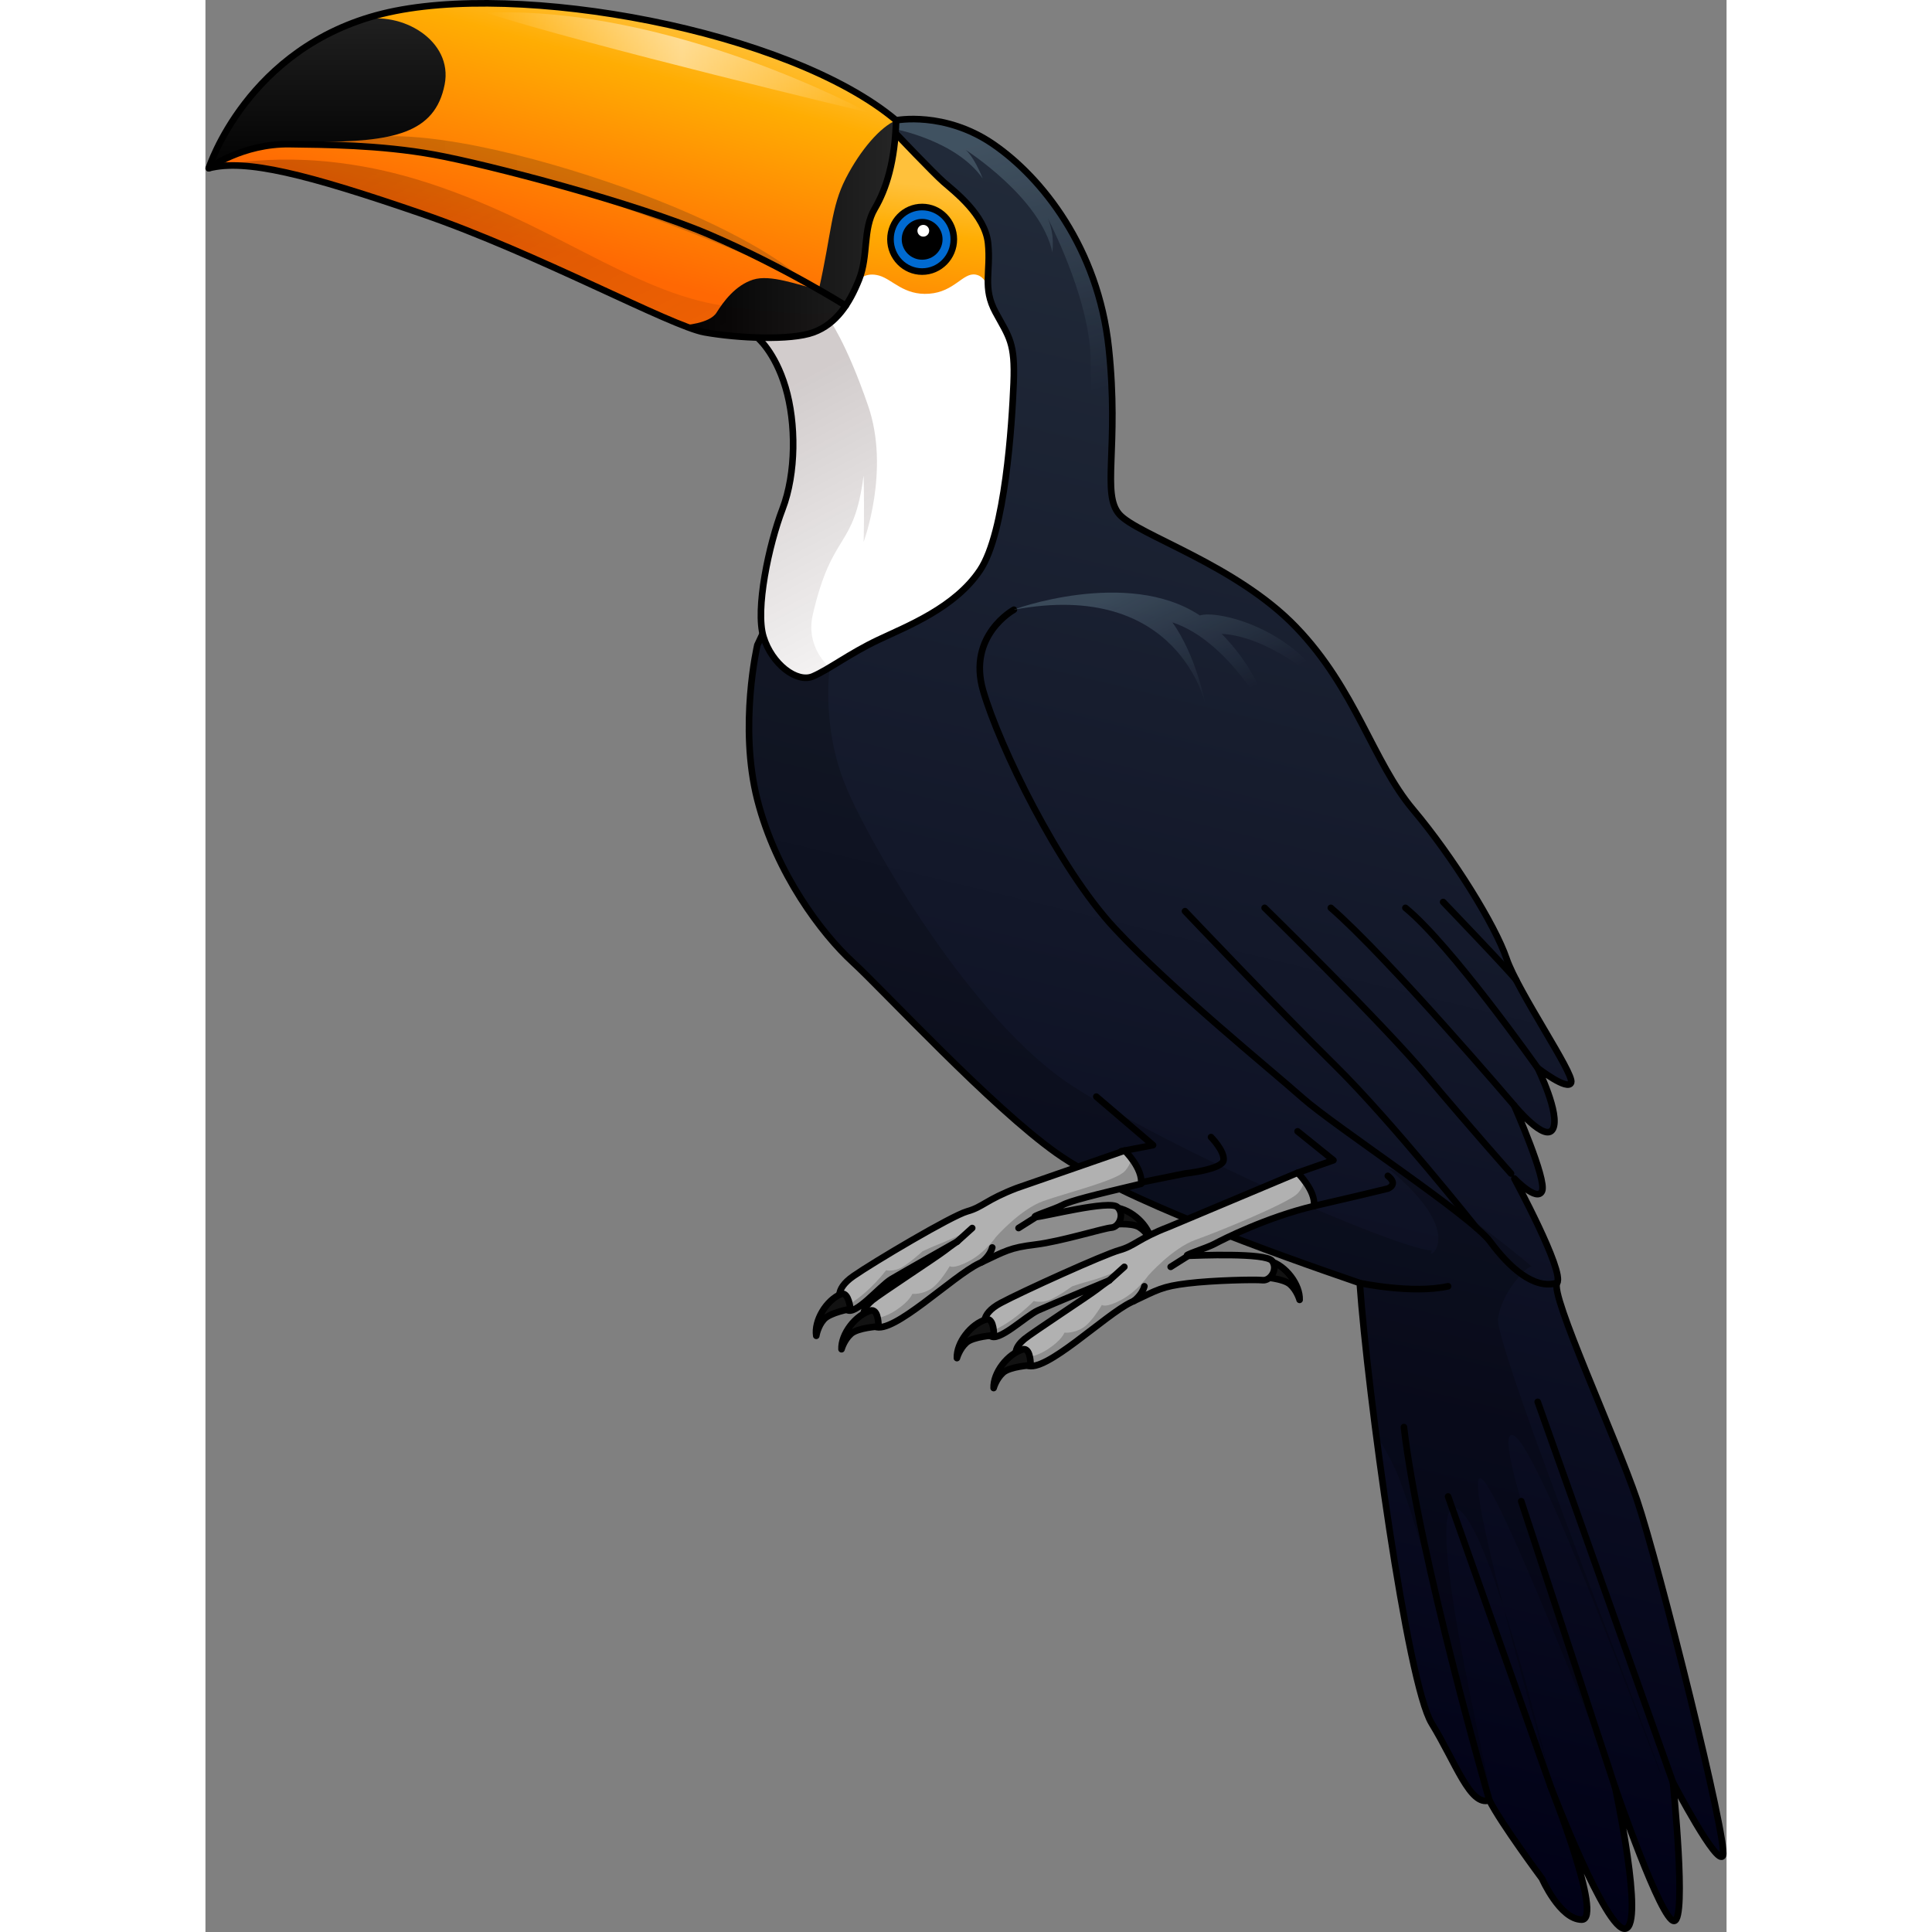 <?xml version="1.0" encoding="utf-8"?>
<!-- Created by: Science Figures, www.sciencefigures.org, Generator: Science Figures Editor -->
<svg version="1.1" id="Layer_1" xmlns="http://www.w3.org/2000/svg" xmlns:xlink="http://www.w3.org/1999/xlink" 
	 width="800px" height="800px" viewBox="0 0 230.396 292.633" enable-background="new 0 0 230.396 292.633"
	 xml:space="preserve">
<rect x="0" y="0" width="230.396" height="292.633" fill="#808080" stroke="none"/>
<g>
	<g>
		<linearGradient id="SVGID_1_" gradientUnits="userSpaceOnUse" x1="134.611" y1="279.106" x2="198.589" y2="14.057">
			<stop  offset="0" style="stop-color:#000016"/>
			<stop  offset="1" style="stop-color:#252F3D"/>
		</linearGradient>
		<path fill="url(#SVGID_1_)" d="M104.618,18.226c0,0,7.321-1.443,14.694,3.606c7.373,5.05,15.897,15.763,17.51,30.854
			c1.613,15.091-1.152,22.118,1.613,25.228c2.765,3.11,17.625,7.603,26.726,17.049c9.101,9.446,11.635,20.39,17.74,27.647
			s12.441,17.51,14.169,22.579c1.728,5.069,10.253,17.395,9.792,18.777c-0.461,1.382-5.069-2.189-5.069-2.189
			s3.456,7.027,2.304,9.216c-1.152,2.189-5.875-3.571-5.875-3.571s4.988,11.277,4.227,12.991c-0.762,1.714-4.189-1.904-4.189-1.904
			s7.616,14.09,6.474,15.804c-1.142,1.714,8.792,23.155,12.097,32.876c3.305,9.72,13.803,51.907,13.025,53.851
			s-7.582-11.081-7.582-11.081s2.139,20.802,0.194,20.996c-1.944,0.194-8.943-20.219-8.943-20.219s4.471,20.802,1.555,21.385
			c-2.916,0.583-11.276-21.385-11.276-21.385s7.971,20.024,4.666,20.024c-3.305,0-6.027-6.221-6.027-6.221s-6.221-8.36-7.971-11.859
			c-2.916,0.972-5.055-5.638-8.748-11.665c-3.694-6.027-9.72-50.158-10.887-66.682c-13.025-4.471-35.966-12.637-45.881-19.635
			c-9.915-6.999-26.245-24.69-30.911-28.967c-4.666-4.277-11.598-13.426-14.45-24.599c-2.852-11.172,0-23.42,0-23.42l7.84-16.719
			l6.61-14.192l2.916-11.47l0.389-9.037l-3.305-12.231L104.618,18.226z"/>
		<linearGradient id="SVGID_2_" gradientUnits="userSpaceOnUse" x1="116.886" y1="21.609" x2="133.071" y2="78.922">
			<stop  offset="0" style="stop-color:#BFF0FF"/>
			<stop  offset="0.692" style="stop-color:#BFF0FF;stop-opacity:0"/>
		</linearGradient>
		<path opacity="0.2" fill="url(#SVGID_2_)" d="M137.514,76.181c-1.096-3.735,0.671-10.73-0.693-23.495
			c-1.613-15.091-10.137-25.804-17.51-30.854c-7.373-5.05-14.693-3.606-14.693-3.606l-0.316,0.76l0.315,0.606
			c0,0,9.179,1.759,13.11,7.449c-1.345-3.414-2.587-4.345-2.587-4.345s11.381,7.242,13.14,15.519c0.282-2.467-0.3-4.271-0.7-5.172
			c1.343,2.648,6.315,12.979,6.494,21.209C134.263,62.903,134.452,72.75,137.514,76.181z"/>
		<g opacity="0.2">
			<path d="M203.578,268.735c-0.212-0.756-3.38-14.129-6.956-25.266C199.813,255.869,203.779,269.453,203.578,268.735z"/>
			<path d="M195.778,199.775c0.544-4.174,4.535-8.161,5.079-7.921c0.544,0.24-15.781-13.119-21.766-14.933
				c12.896,10.603,5.259,14.33,6.71,12.514c-5.623-0.365-39.544-15.235-54.599-25.03c-15.056-9.795-30.474-36.279-34.222-45.348
				c-3.748-9.07-2.423-17.965-2.423-17.965s-2.547,1.359-1.81-3.258c0.737-4.618,3.628-12.335,5.26-19.953
				c1.011-4.719,0.839-9.886,0.562-13.136l-0.523,2.058l-6.61,14.192l-7.84,16.719c0,0-2.852,12.248,0,23.42
				c2.852,11.172,9.784,20.322,14.45,24.599c4.666,4.277,20.996,21.968,30.911,28.967c9.915,6.999,32.855,15.164,45.88,19.635
				c0.385,5.451,1.299,13.906,2.483,23.006c0.96,1.445,1.944,3.145,2.859,5.111c3.628,7.8,13.604,47.162,14.149,47.888
				c0.544,0.726-9.977-42.446-5.079-41.902c2.044,0.227,4.814,7.056,7.375,15.032c-2.575-10.007-4.646-19.242-3.616-19.566
				c2.308-0.726,19.279,44.26,20.306,44.828c1.027,0.568-18.985-50.27-15.561-51.358c3.424-1.088,21.79,49.883,22.697,51.334
				C221.355,270.158,195.234,203.949,195.778,199.775z"/>
			<path d="M100.365,65.364c0.067-1.929-0.175-3.692-0.61-5.288l-0.691,2.717C99.444,63.431,99.902,64.283,100.365,65.364z"/>
		</g>
		<path fill="none" stroke="#000000" stroke-linecap="round" stroke-linejoin="round" stroke-miterlimit="10" d="M104.618,18.226
			c0,0,7.321-1.443,14.694,3.606c7.373,5.05,15.897,15.763,17.51,30.854c1.613,15.091-1.152,22.118,1.613,25.228
			c2.765,3.11,17.625,7.603,26.726,17.049c9.101,9.446,11.635,20.39,17.74,27.647s12.441,17.51,14.169,22.579
			c1.728,5.069,10.253,17.395,9.792,18.777c-0.461,1.382-5.069-2.189-5.069-2.189s3.456,7.027,2.304,9.216
			c-1.152,2.189-5.875-3.571-5.875-3.571s4.988,11.277,4.227,12.991c-0.762,1.714-4.189-1.904-4.189-1.904s7.616,14.09,6.474,15.804
			c-1.142,1.714,8.792,23.155,12.097,32.876c3.305,9.72,13.803,51.907,13.025,53.851s-7.582-11.081-7.582-11.081
			s2.139,20.802,0.194,20.996c-1.944,0.194-8.943-20.219-8.943-20.219s4.471,20.802,1.555,21.385
			c-2.916,0.583-11.276-21.385-11.276-21.385s7.971,20.024,4.666,20.024c-3.305,0-6.027-6.221-6.027-6.221s-6.221-8.36-7.971-11.859
			c-2.916,0.972-5.055-5.638-8.748-11.665c-3.694-6.027-9.72-50.158-10.887-66.682c-13.025-4.471-35.966-12.637-45.881-19.635
			c-9.915-6.999-26.245-24.69-30.911-28.967c-4.666-4.277-11.598-13.426-14.45-24.599c-2.852-11.172,0-23.42,0-23.42l7.84-16.719
			l6.61-14.192l2.916-11.47l0.389-9.037l-3.305-12.231L104.618,18.226z"/>
		<path fill="none" stroke="#000000" stroke-linecap="round" stroke-linejoin="round" stroke-miterlimit="10" d="M122.453,92.353
			c0,0-7.103,3.867-4.656,12.271c2.447,8.403,11.382,26.805,19.891,35.953c8.51,9.148,23.721,21.487,28.507,25.742
			s25.529,17.851,28.401,21.743c2.872,3.892,6.658,7.334,10.137,6.251"/>
		<path fill="none" stroke="#000000" stroke-linecap="round" stroke-linejoin="round" stroke-miterlimit="10" d="M160.431,137.508
			c0,0,17.772,17.391,24.499,25.388c6.728,7.997,12.821,14.852,12.821,14.852"/>
		<path fill="none" stroke="#000000" stroke-linecap="round" stroke-linejoin="round" stroke-miterlimit="10" d="M192.544,186.007
			c0,0-12.946-16.257-21.451-24.635c-8.505-8.378-22.722-23.357-22.722-23.357"/>
		<path fill="none" stroke="#000000" stroke-linecap="round" stroke-linejoin="round" stroke-miterlimit="10" d="M198.221,167.422
			c0,0-19.005-22.298-27.763-29.914"/>
		<path fill="none" stroke="#000000" stroke-linecap="round" stroke-linejoin="round" stroke-miterlimit="10" d="M201.792,161.778
			c0,0-13.181-18.684-20.036-24.27"/>
		<path fill="none" stroke="#000000" stroke-linecap="round" stroke-linejoin="round" stroke-miterlimit="10" d="M198.544,148.471
			c-0.332-0.654-11.075-11.851-11.075-11.851"/>
		<path fill="#FFFFFF" d="M104.618,20.279c0,0,5.609,5.903,7.195,7.299c1.587,1.396,6.284,4.951,6.728,9.267
			c0.444,4.316-0.889,6.728,1.142,10.472s2.983,4.57,2.729,10.726c-0.254,6.157-1.269,22.595-5.078,28.307
			c-3.808,5.712-11.041,8.497-15.418,10.57s-7.488,4.493-9.907,5.529s-6.221-1.843-7.488-5.99
			c-1.267-4.147,0.806-13.939,2.88-19.353c2.074-5.414,2.074-13.017,0.461-18.432s-4.267-7.549-4.267-7.549l8.99-24.015
			L104.618,20.279z"/>
		<linearGradient id="SVGID_3_" gradientUnits="userSpaceOnUse" x1="79.882" y1="54.262" x2="109.051" y2="109.475">
			<stop  offset="0.118" style="stop-color:#1C0000"/>
			<stop  offset="1" style="stop-color:#1C0000;stop-opacity:0"/>
		</linearGradient>
		<path opacity="0.2" fill="url(#SVGID_3_)" d="M100.376,61.471C97.013,51.697,94.4,48.269,94.4,48.269l-10.502,2.048l-0.303,0.81
			c0,0,2.655,2.135,4.267,7.549s1.613,13.017-0.461,18.432c-2.074,5.414-4.147,15.206-2.88,19.353
			c1.267,4.147,5.069,7.027,7.488,5.99c0.768-0.329,1.617-0.808,2.543-1.361c-0.041-0.013-3.721-2.991-2.553-8.025
			c2.979-12.842,6.223-9.649,7.691-21.074c0.135,6.284,0,10.092,0,10.092S103.739,71.246,100.376,61.471z"/>
		<g>
			<linearGradient id="SVGID_4_" gradientUnits="userSpaceOnUse" x1="121.237" y1="26.078" x2="116.763" y2="58.258">
				<stop  offset="0" style="stop-color:#FFAD03"/>
				<stop  offset="1" style="stop-color:#FF6803"/>
			</linearGradient>
			<path fill="url(#SVGID_4_)" d="M118.676,44.512l0.001-0.003c-0.001-0.005-0.001-0.011-0.003-0.016
				C118.675,44.501,118.676,44.512,118.676,44.512z"/>
			<linearGradient id="SVGID_5_" gradientUnits="userSpaceOnUse" x1="106.993" y1="24.098" x2="102.519" y2="56.278">
				<stop  offset="0.116" style="stop-color:#FFC13B"/>
				<stop  offset="0.332" style="stop-color:#FFAD03"/>
				<stop  offset="1" style="stop-color:#FF6803"/>
			</linearGradient>
			<path fill="url(#SVGID_5_)" d="M118.591,43.937c-0.25-2.158,0.248-4.197-0.051-7.092c-0.444-4.316-5.141-7.87-6.728-9.267
				c-1.587-1.396-7.195-7.299-7.195-7.299l-12.032,6.833l-0.586,1.566l6.995,13.672c0,0,1.038-1.181,3.058-0.604
				c2.02,0.577,3.739,3.03,7.57,2.742c3.83-0.289,5.104-3.209,7.005-2.901C117.958,41.804,118.428,43.148,118.591,43.937z"/>
		</g>
		<path fill="none" stroke="#000000" stroke-linecap="round" stroke-linejoin="round" stroke-miterlimit="10" d="M104.618,20.279
			c0,0,5.609,5.903,7.195,7.299c1.587,1.396,6.284,4.951,6.728,9.267c0.444,4.316-0.889,6.728,1.142,10.472s2.983,4.57,2.729,10.726
			c-0.254,6.157-1.269,22.595-5.078,28.307c-3.808,5.712-11.041,8.497-15.418,10.57s-7.488,4.493-9.907,5.529
			s-6.221-1.843-7.488-5.99c-1.267-4.147,0.806-13.939,2.88-19.353c2.074-5.414,2.074-13.017,0.461-18.432s-4.267-7.549-4.267-7.549
			l8.99-24.015L104.618,20.279z"/>
		
			<ellipse fill="#006AD1" stroke="#000000" stroke-linecap="round" stroke-linejoin="round" stroke-miterlimit="10" cx="108.555" cy="36.246" rx="4.797" ry="4.888"/>
		
			<circle stroke="#000000" stroke-linecap="round" stroke-linejoin="round" stroke-miterlimit="10" cx="108.555" cy="36.246" r="2.592"/>
		<circle fill="#FFFFFF" cx="108.732" cy="34.953" r="0.89"/>
		<linearGradient id="SVGID_6_" gradientUnits="userSpaceOnUse" x1="60.808" y1="-6.083" x2="48.839" y2="37.007">
			<stop  offset="0.116" style="stop-color:#FFC13B"/>
			<stop  offset="0.332" style="stop-color:#FFAD03"/>
			<stop  offset="1" style="stop-color:#FF6803"/>
		</linearGradient>
		<path fill="url(#SVGID_6_)" d="M0.5,25.136c0,0,5.804-18.32,26.301-23.399s61.672,2.539,77.816,16.144
			c-0.181,6.167-1.451,10.339-3.265,13.423s-0.907,7.074-2.358,10.702c-1.451,3.628-3.446,6.711-6.893,7.981
			c-3.446,1.27-11.428,0.907-16.506,0c-5.079-0.907-25.395-11.972-42.808-17.958S6.123,23.685,0.5,25.136z"/>
		<linearGradient id="SVGID_7_" gradientUnits="userSpaceOnUse" x1="9.046" y1="31.365" x2="89.756" y2="31.365">
			<stop  offset="0" style="stop-color:#000000"/>
			<stop  offset="1" style="stop-color:#252525"/>
		</linearGradient>
		<path opacity="0.2" fill="url(#SVGID_7_)" d="M89.752,42.114c0.204-0.685-6.314-5.584-18.73-10.757S40.603,20.839,29.015,20.632
			c-11.588-0.207-19.969,1.552-19.969,1.552s19.753-2.05,41.903,5.07C74.9,34.953,89.752,42.114,89.752,42.114z"/>
		<linearGradient id="SVGID_8_" gradientUnits="userSpaceOnUse" x1="72.303" y1="34.69" x2="104.618" y2="34.69">
			<stop  offset="0" style="stop-color:#000000"/>
			<stop  offset="1" style="stop-color:#252525"/>
		</linearGradient>
		<path fill="url(#SVGID_8_)" d="M96.979,27.043c-2.234,4.361-2.127,8.19-4.073,16.834c-3.222-0.717-7.308-2.367-9.967-1.516
			c-2.659,0.851-4.468,3.297-5.531,4.999c-1.062,1.699-5.092,1.913-5.104,1.913c1.402,0.549,2.524,0.922,3.292,1.059
			c5.079,0.907,13.06,1.27,16.506,0c3.446-1.27,5.442-4.353,6.893-7.981c1.451-3.628,0.544-7.618,2.358-10.702
			c1.814-3.084,3.084-7.256,3.265-13.423C102.257,19.195,99.213,22.682,96.979,27.043z"/>
		<linearGradient id="SVGID_9_" gradientUnits="userSpaceOnUse" x1="35.056" y1="9.925" x2="72.731" y2="81.237">
			<stop  offset="0.118" style="stop-color:#1C0000"/>
			<stop  offset="1" style="stop-color:#1C0000;stop-opacity:0"/>
		</linearGradient>
		<path opacity="0.2" fill="url(#SVGID_9_)" d="M78.385,46.294c-13.942-2.09-26.535-12.976-45.761-18.935
			C17.62,22.709,6.11,24.221,1.616,25.236c5.722-0.858,14.856,1.569,31.059,7.138c17.414,5.986,37.729,17.051,42.808,17.958
			c5.079,0.907,13.06,1.27,16.506,0c1.757-0.647,3.134-1.77,4.257-3.192C96.155,47.167,92.166,48.36,78.385,46.294z"/>
		<linearGradient id="SVGID_10_" gradientUnits="userSpaceOnUse" x1="18.438" y1="27.187" x2="18.438" y2="-1.385">
			<stop  offset="0" style="stop-color:#000000"/>
			<stop  offset="1" style="stop-color:#252525"/>
		</linearGradient>
		<path fill="url(#SVGID_10_)" d="M36.234,12.784c1.288-6.599-6.451-11.227-12.783-9.707c-0.816,0.28-1.604,0.582-2.367,0.903
			c-0.99,0.535-2.151,1.088-3.407,1.643C4.526,12.809,0.5,25.481,0.5,25.481s4.353-3.991,16.143-3.991
			C28.434,21.491,34.783,20.221,36.234,12.784z"/>
		<path fill="none" stroke="#000000" stroke-linecap="round" stroke-linejoin="round" stroke-miterlimit="10" d="M0.5,25.481
			c0,0,5.804-18.32,26.301-23.399s61.672,2.539,77.816,16.144c-0.181,6.167-1.451,10.339-3.265,13.423s-0.907,7.074-2.358,10.702
			c-1.451,3.628-3.446,6.711-6.893,7.981c-3.446,1.27-11.428,0.907-16.506,0c-5.079-0.907-25.395-11.972-42.808-17.958
			S6.123,24.03,0.5,25.481z"/>
		<path fill="none" stroke="#000000" stroke-linecap="round" stroke-linejoin="round" stroke-miterlimit="10" d="M96.979,46.294
			c0,0-9.467-5.955-20.636-10.741S42.838,24.916,34.647,23.426s-16.796-1.523-21.912-1.592C5.608,21.737,0.5,25.481,0.5,25.481"/>
		<linearGradient id="SVGID_11_" gradientUnits="userSpaceOnUse" x1="141.442" y1="88.124" x2="154.961" y2="116.686">
			<stop  offset="0" style="stop-color:#BFF0FF"/>
			<stop  offset="0.692" style="stop-color:#BFF0FF;stop-opacity:0"/>
		</linearGradient>
		<path opacity="0.2" fill="url(#SVGID_11_)" d="M122.453,92.353c-0.535,0.1,17.208-6.438,28.17,0.87
			c2.61-0.87,14.612,1.914,19.835,11.833c-2.26-2.784-9.916-8.7-16.529-9.048c6.438,6.612,7.04,12.529,7.04,12.529
			s-5.979-11.485-14.514-14.269c3.646,5.046,5.038,12.529,5.038,12.529S147.529,87.655,122.453,92.353z"/>
		<linearGradient id="SVGID_12_" gradientUnits="userSpaceOnUse" x1="42.412" y1="9.458" x2="100.419" y2="9.458">
			<stop  offset="0" style="stop-color:#FFFFFF;stop-opacity:0"/>
			<stop  offset="0.513" style="stop-color:#FFFFFF"/>
			<stop  offset="1" style="stop-color:#FFFFFF;stop-opacity:0"/>
		</linearGradient>
		<path opacity="0.5" fill="url(#SVGID_12_)" d="M100.419,17.054c0,0-29.889-16.298-58.006-15.132
			C57.462,6.791,100.419,17.054,100.419,17.054z"/>
	</g>
	<path fill="none" stroke="#000000" stroke-linecap="round" stroke-linejoin="round" stroke-miterlimit="10" d="M167.916,182.669
		l6.792-1.586l4.383-1.051c0,0,1.667-0.613,0-1.927"/>
	<polyline fill="none" stroke="#000000" stroke-linecap="round" stroke-linejoin="round" stroke-miterlimit="10" points="
		165.421,177.637 170.853,175.739 165.421,171.359 	"/>
	<path fill="none" stroke="#000000" stroke-linecap="round" stroke-linejoin="round" stroke-miterlimit="10" d="M140.657,179.308
		l7.715-1.561c0,0,5.661-0.607,5.836-2.009c0.175-1.402-1.896-3.504-1.896-3.504"/>
	<polyline fill="none" stroke="#000000" stroke-linecap="round" stroke-linejoin="round" stroke-miterlimit="10" points="
		138.717,174.375 143.533,173.451 134.934,166.102 	"/>
	
		<line fill="none" stroke="#000000" stroke-linecap="round" stroke-linejoin="round" stroke-miterlimit="10" x1="148.944" y1="185.413" x2="151.778" y2="184.33"/>
	<g>
		<path fill="#121212" stroke="#000000" stroke-linecap="round" stroke-linejoin="round" stroke-miterlimit="10" d="
			M143.236,187.936c0,0-0.609-1.304-1.797-2.054c-1.188-0.75-4.304-0.395-4.304-0.395s-0.472-2.423,0.615-2.583
			C140.294,183.14,142.945,185.683,143.236,187.936z"/>
		<path fill="#B1B1B1" d="M139.234,174.276c0,0,2.754,2.661,2.494,5.032c-7.185,1.708-10.695,2.561-11.929,3.226
			c-1.233,0.664-5.123,1.829-3.985,1.796c1.138-0.033,11.204-2.621,12.329-1.494c1.124,1.127,0.224,3.037-0.929,3.112
			c-1.154,0.075-7.605,2.088-11.495,2.562s-4.504,0.949-8.513,2.846c-4.01,1.897-13.083,10.863-15.834,9.561
			c-2.751-1.303-1.518-3.01-0.379-3.959c1.138-0.949,9.643-6.504,10.971-7.523c1.328-1.019,1.897-1.373,1.897-1.373
			s-8.167,4.607-9.954,5.673c-1.787,1.066-5.532,5.707-6.805,4.612c-1.272-1.095-1.966-2.969,1.04-5.06s14.865-9.14,17.237-9.804
			c2.372-0.664,2.846-1.745,7.495-3.529L139.234,174.276z"/>
		<g>
			<path fill="#8E8E8E" d="M137.215,185.949c1.154-0.075,2.054-1.985,0.929-3.113c-1.124-1.127-11.19,1.46-12.329,1.494
				c-1.139,0.033,2.751-1.132,3.984-1.796c1.233-0.664,4.743-1.518,11.928-3.226c0.148-1.357-0.689-2.807-1.434-3.801
				c-0.21,0.659-0.54,1.357-1.061,1.902c-1.384,1.447-8.742,3.242-12.278,4.494c-3.536,1.252-7.22,5.452-7.22,5.452
				s-1.621,2.357-4.05,3.651c-2.429,1.294-2.948,0.769-2.948,0.769s-1.473,2.578-2.873,3.462c-1.4,0.884-2.799,0.737-2.799,0.737
				s-0.369,1.105-2.505,2.501c-2.136,1.396-3.978,1.351-3.978,1.351H99.96c0.247,0.377,0.689,0.748,1.412,1.09
				c2.751,1.303,11.825-7.663,15.835-9.561c4.009-1.897,4.623-2.372,8.513-2.846C129.61,188.036,136.061,186.024,137.215,185.949z"
				/>
			<path fill="#8E8E8E" d="M96.626,197.858c0.143,0.176,0.304,0.34,0.476,0.489c1.273,1.095,5.018-3.546,6.805-4.612
				c1.401-0.835,6.436-4.213,8.866-5.222c1.652-1.103,2.912-2.097,2.912-2.097s-2.751,1.301-4.241,1.887s-2.825,1.222-2.825,1.222
				s-1.877,1.724-3.131,2.43s-2.395,0.451-2.395,0.451s-2.507,3.336-5.533,5.11C97.231,197.709,96.922,197.809,96.626,197.858z"/>
		</g>
		<path fill="none" stroke="#000000" stroke-linecap="round" stroke-linejoin="round" stroke-miterlimit="10" d="M139.234,174.276
			c0,0,2.754,2.661,2.494,5.032c-7.185,1.708-10.695,2.561-11.929,3.226c-1.233,0.664-5.123,1.829-3.985,1.796
			c1.138-0.033,11.204-2.621,12.329-1.494c1.124,1.127,0.224,3.037-0.929,3.112c-1.154,0.075-7.605,2.088-11.495,2.562
			s-4.504,0.949-8.513,2.846c-4.01,1.897-13.083,10.863-15.834,9.561c-2.751-1.303-1.518-3.01-0.379-3.959
			c1.138-0.949,9.643-6.504,10.971-7.523c1.328-1.019,1.897-1.373,1.897-1.373s-8.167,4.607-9.954,5.673
			c-1.787,1.066-5.532,5.707-6.805,4.612c-1.272-1.095-1.966-2.969,1.04-5.06s14.865-9.14,17.237-9.804
			c2.372-0.664,2.846-1.745,7.495-3.529L139.234,174.276z"/>
		<path fill="none" stroke="#000000" stroke-linecap="round" stroke-linejoin="round" stroke-miterlimit="10" d="M117.578,191.18
			c0,0,1.258-0.92,1.598-2.229"/>
		<path fill="#121212" stroke="#000000" stroke-linecap="round" stroke-linejoin="round" stroke-miterlimit="10" d="M96.344,204.365
			c0,0,0.379-1.388,1.423-2.329c1.044-0.941,4.174-1.119,4.174-1.119s0.054-2.468-1.044-2.441
			C98.431,199.14,96.249,202.095,96.344,204.365z"/>
		<path fill="#121212" stroke="#000000" stroke-linecap="round" stroke-linejoin="round" stroke-miterlimit="10" d="M92.52,202.33
			c0,0,0.218-1.423,1.147-2.477c0.929-1.054,4.019-1.59,4.019-1.59s-0.229-2.457-1.317-2.305
			C93.995,196.9,92.166,200.086,92.52,202.33z"/>
		
			<line fill="none" stroke="#000000" stroke-linecap="round" stroke-linejoin="round" stroke-miterlimit="10" x1="125.815" y1="184.33" x2="123.159" y2="186.007"/>
		
			<line fill="none" stroke="#000000" stroke-linecap="round" stroke-linejoin="round" stroke-miterlimit="10" x1="113.861" y1="188.062" x2="116.138" y2="186.007"/>
	</g>
	<g>
		<path fill="#121212" stroke="#000000" stroke-linecap="round" stroke-linejoin="round" stroke-miterlimit="10" d="
			M165.728,196.883c0,0-0.379-1.388-1.423-2.329c-1.044-0.941-4.174-1.119-4.174-1.119s-0.054-2.468,1.044-2.441
			C163.641,191.658,165.823,194.613,165.728,196.883z"/>
		<path fill="#B1B1B1" d="M165.421,177.637c0,0,2.754,2.661,2.494,5.032c-7.185,1.708-13.841,5.078-15.075,5.742
			s-5.123,1.829-3.985,1.796c1.138-0.033,11.8-0.514,12.717,0.787c0.917,1.301-0.294,3.031-1.443,2.91
			c-1.15-0.121-7.479,0.009-11.369,0.484c-3.89,0.474-4.504,0.949-8.513,2.846c-4.01,1.897-13.083,10.863-15.834,9.561
			s-1.518-3.01-0.379-3.959c1.138-0.949,9.643-6.504,10.971-7.523c1.328-1.019,1.897-1.373,1.897-1.373s-8.884,3.679-10.781,4.532
			c-1.897,0.854-6.15,5.035-7.288,3.802c-1.138-1.233-1.613-3.175,1.613-4.908c3.226-1.733,15.603-7.341,17.975-8.005
			s2.846-1.745,7.495-3.529L165.421,177.637z"/>
		<g>
			<path fill="#8E8E8E" d="M160.13,193.904c1.15,0.121,2.361-1.608,1.444-2.91c-0.917-1.301-11.579-0.821-12.717-0.787
				c-1.139,0.033,2.751-1.132,3.984-1.796c1.233-0.664,7.89-4.034,15.075-5.742c0.148-1.357-0.689-2.807-1.434-3.801
				c-0.21,0.659-0.54,1.358-1.061,1.902c-1.384,1.447-11.888,5.758-15.424,7.01c-3.536,1.252-7.22,5.452-7.22,5.452
				s-1.621,2.357-4.05,3.651c-2.429,1.294-2.948,0.769-2.948,0.769s-1.473,2.578-2.873,3.462s-2.799,0.737-2.799,0.737
				s-0.369,1.105-2.505,2.501c-2.136,1.396-3.978,1.351-3.978,1.351h-0.621c0.247,0.377,0.689,0.748,1.412,1.09
				c2.751,1.303,11.825-7.663,15.835-9.561c4.009-1.897,4.623-2.372,8.513-2.846C152.651,193.913,158.981,193.783,160.13,193.904z"
				/>
			<path fill="#8E8E8E" d="M118.416,201.733c0.122,0.191,0.263,0.373,0.417,0.54c1.139,1.233,5.391-2.948,7.288-3.802
				c1.487-0.669,7.264-3.073,9.694-4.081c1.652-1.103,2.912-2.097,2.912-2.097s-2.948,1.234-4.495,1.646
				c-1.547,0.412-2.947,0.89-2.947,0.89s-2.063,1.498-3.389,2.055c-1.326,0.557-2.431,0.174-2.431,0.174s-2.873,3.026-6.082,4.442
				C119.034,201.654,118.715,201.718,118.416,201.733z"/>
		</g>
		<path fill="none" stroke="#000000" stroke-linecap="round" stroke-linejoin="round" stroke-miterlimit="10" d="M165.421,177.637
			c0,0,2.754,2.661,2.494,5.032c-7.185,1.708-13.841,5.078-15.075,5.742s-5.123,1.829-3.985,1.796
			c1.138-0.033,11.8-0.514,12.717,0.787c0.917,1.301-0.294,3.031-1.443,2.91c-1.15-0.121-7.479,0.009-11.369,0.484
			c-3.89,0.474-4.504,0.949-8.513,2.846c-4.01,1.897-13.083,10.863-15.834,9.561s-1.518-3.01-0.379-3.959
			c1.138-0.949,9.643-6.504,10.971-7.523c1.328-1.019,1.897-1.373,1.897-1.373s-8.884,3.679-10.781,4.532
			c-1.897,0.854-6.15,5.035-7.288,3.802c-1.138-1.233-1.613-3.175,1.613-4.908c3.226-1.733,15.603-7.341,17.975-8.005
			s2.846-1.745,7.495-3.529L165.421,177.637z"/>
		<path fill="none" stroke="#000000" stroke-linecap="round" stroke-linejoin="round" stroke-miterlimit="10" d="M140.62,197.057
			c0,0,1.258-0.92,1.598-2.229"/>
		<path fill="#121212" stroke="#000000" stroke-linecap="round" stroke-linejoin="round" stroke-miterlimit="10" d="
			M119.386,210.242c0,0,0.379-1.388,1.423-2.329c1.044-0.941,4.174-1.119,4.174-1.119s0.054-2.468-1.044-2.441
			C121.473,205.017,119.291,207.972,119.386,210.242z"/>
		<path fill="#121212" stroke="#000000" stroke-linecap="round" stroke-linejoin="round" stroke-miterlimit="10" d="
			M113.824,205.704c0,0,0.379-1.388,1.423-2.329c1.044-0.941,4.174-1.119,4.174-1.119s0.054-2.468-1.044-2.441
			C115.911,200.479,113.729,203.434,113.824,205.704z"/>
		
			<line fill="none" stroke="#000000" stroke-linecap="round" stroke-linejoin="round" stroke-miterlimit="10" x1="148.857" y1="190.207" x2="146.2" y2="191.884"/>
		
			<line fill="none" stroke="#000000" stroke-linecap="round" stroke-linejoin="round" stroke-miterlimit="10" x1="136.903" y1="193.939" x2="139.18" y2="191.884"/>
	</g>
	<path fill="none" stroke="#000000" stroke-linecap="round" stroke-linejoin="round" stroke-miterlimit="10" d="M174.837,194.334
		c0,0,7.919,1.696,13.38,0.494"/>
	
		<line fill="none" stroke="#000000" stroke-linecap="round" stroke-linejoin="round" stroke-miterlimit="10" x1="199.298" y1="227.381" x2="213.524" y2="270.737"/>
	
		<line fill="none" stroke="#000000" stroke-linecap="round" stroke-linejoin="round" stroke-miterlimit="10" x1="222.273" y1="269.959" x2="201.792" y2="212.33"/>
	
		<line fill="none" stroke="#000000" stroke-linecap="round" stroke-linejoin="round" stroke-miterlimit="10" x1="203.804" y1="270.737" x2="188.217" y2="226.665"/>
	<path fill="none" stroke="#000000" stroke-linecap="round" stroke-linejoin="round" stroke-miterlimit="10" d="M194.472,272.681
		c0,0-10.625-36.732-12.945-56.528"/>
</g>
</svg>